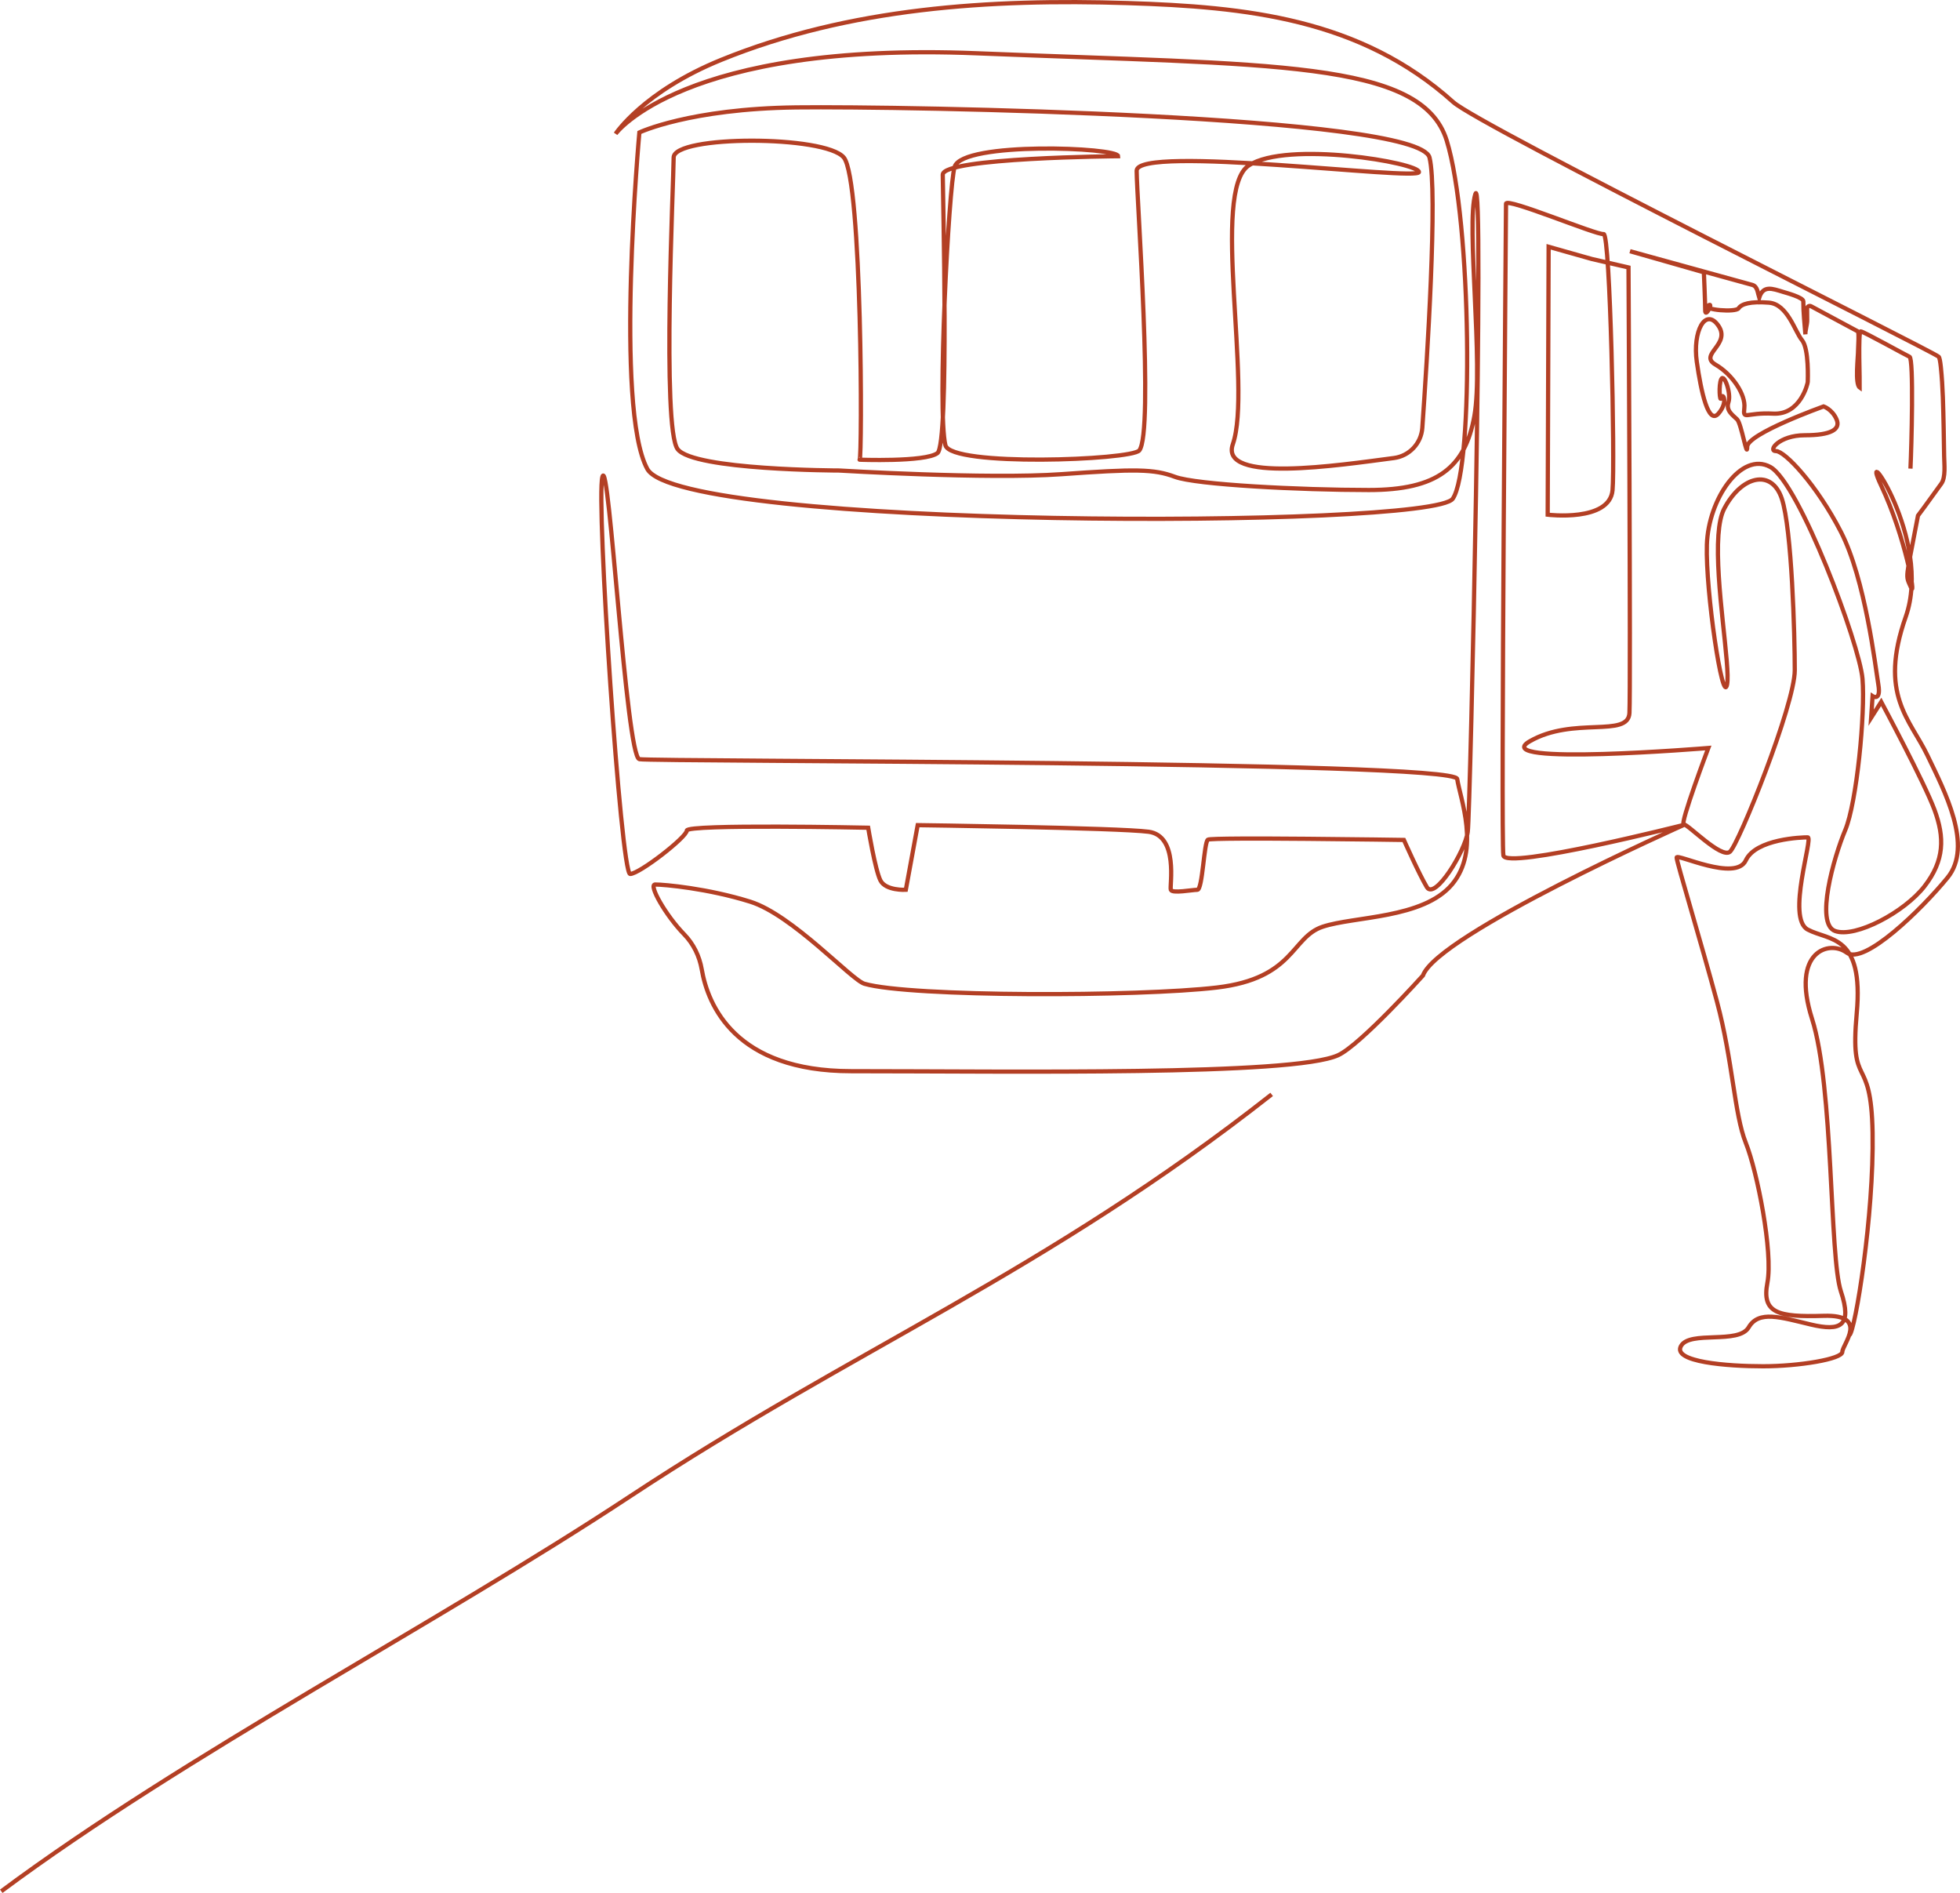 <?xml version="1.0" encoding="UTF-8"?><svg id="_イヤー_2" xmlns="http://www.w3.org/2000/svg" viewBox="0 0 462.938 447.005"><defs><style>.cls-1{fill:none;stroke:#b33f24;stroke-miterlimit:10;}</style></defs><g id="_イヤー_1-2"><g><path class="cls-1" d="M436.832,315.279c1.361-1.021,5.8-28.381,5.46-47.78-.34-19.399-5.445-9.529-3.744-28.247,1.702-18.718-6.466-17.016-11.571-19.739-5.105-2.723,1.361-21.781,0-21.781s-12.252,.34-14.634,5.445c-2.382,5.105-16.336-1.702-16.336-.681s5.786,20.079,9.529,34.033c3.744,13.953,4.084,26.546,6.807,33.352,2.723,6.807,6.466,25.865,5.105,33.012-1.361,7.147,2.382,8.168,13.273,7.828,10.891-.34,4.424,6.807,4.424,8.508s-10.21,3.403-18.718,3.403-21.441-1.021-19.399-4.765c2.042-3.744,13.613-.34,15.995-4.424,2.382-4.084,7.487-2.382,14.634-.681,7.147,1.702,9.87,.34,7.147-7.828-2.723-8.168-1.702-48.327-6.807-64.322-5.105-15.995,4.084-18.718,8.168-15.655,4.084,3.063,17.697-10.21,23.823-17.697,6.126-7.487-.681-20.42-4.765-28.928-4.084-8.508-11.571-14.294-5.105-32.672,6.466-18.378-11.571-43.222-5.786-30.97,5.786,12.252,8.23,26.742,7.047,24.065-1.414-3.197-1.299-1.344,1.634-16.995,1.897-2.5,3.676-5.07,5.492-7.53,1.102-1.493,.709-4.638,.687-6.474-.027-2.277-.065-4.553-.116-6.829-.107-4.744-.172-9.525-.665-14.248-.141-1.348-.308-2.235-.508-2.434-1.246-1.246-108.425-54.524-114.656-60.132C321.304,4.363,294.231,1.605,266.267,.725c-32.367-1.019-65.628,1.089-95.938,13.419-18.382,7.478-24.924,17.447-24.924,17.447,0,0,15.89-21.81,85.369-19.005,69.479,2.804,104.998,1.558,110.917,20.563,5.92,19.005,6.427,77.451,1.442,84.617s-182.461,7.295-190.25-7.037c-7.789-14.332-1.869-79.449-1.869-79.449,0,0,11.839-5.608,37.076-5.92,25.237-.312,147.059,1.869,149.551,11.839,1.985,7.94-.575,47.893-1.7,63.833-.259,3.67-3.064,6.651-6.712,7.127-13.073,1.708-41.251,6.003-38.041-3.269,4.642-13.408-5.268-59.902,3.768-65.822,9.035-5.92,40.192-.623,40.192,1.558s-66.675-6.543-66.675-.312,4.1,61.763,.623,66.052c-1.858,2.292-44.537,3.909-45.8-1.246-1.963-8.012,.776-61.207,2.181-65.74,1.866-6.021,38.63-4.594,38.634-2.493,0,0-41.438,.312-41.438,4.362s1.558,63.559-1.246,65.74c-2.804,2.181-19.005,1.558-18.382,1.558s.623-66.052-3.739-71.348c-4.362-5.297-40.192-5.297-40.192,0s-2.804,63.871,.935,68.856,38.129,5.051,38.129,5.051c0,0,35.089,2.115,52.536,.869,17.448-1.246,21.81-1.246,26.795,.623,4.985,1.869,29.599,3.116,45.8,3.116s22.744-5.297,24.925-17.448c2.181-12.151-1.954-45.257,.226-52.423,2.181-7.166-1.161,145.892-1.784,150.566s-7.789,16.201-9.659,13.086c-1.869-3.116-5.428-11.149-5.428-11.149,0,0-45.357-.691-46.292-.067-.935,.623-1.246,11.839-2.493,11.839s-5.956,.928-6.267-.007,1.906-12.767-5.26-13.702c-7.166-.935-54.524-1.558-54.524-1.558l-2.804,15.267s-4.758,.266-6.004-2.227-2.886-12.431-2.886-12.431c0,0-42.843-.892-42.843,.666s-11.203,10.253-13.384,10.253-8.101-88.173-6.543-93.781c1.558-5.608,5.608,66.052,8.724,66.675s192.547,.312,193.171,4.673c.623,4.362,5.608,16.825-1.246,24.925-6.854,8.101-23.056,7.478-30.533,9.97-7.478,2.493-6.607,12.175-24.989,14.355-18.382,2.181-72.428,2.255-83.244-.888-3.051-.887-17.016-16.272-26.987-19.387-9.97-3.116-20.252-4.05-22.433-4.05-1.675,0,2.529,7.348,6.828,11.747,2.21,2.262,3.628,5.17,4.165,8.286,1.464,8.497,7.89,24.049,35.319,24.049,37.737,0,104.332,1.11,114.987-3.774,5.262-2.412,20.032-18.81,20.032-18.81,3.427-9.659,61.71-35.601,61.71-35.601,0,0-42.082,10.676-42.705,7.249-.623-3.427,.623-152.355,.623-153.913s21.498,7.478,23.056,7.166c1.558-.312,2.696,54.102,2.103,60.498-.701,7.563-15.317,5.772-15.317,5.772l.222-63.265,10.211,2.886,8.657,1.998s.534,99.3,.222,105.22-13.249,.74-23.53,6.66c-10.282,5.92,42.159,1.594,42.159,1.594,0,0-6.807,18.037-5.786,18.037s8.849,8.168,10.891,6.466c2.042-1.702,15.315-34.713,15.315-42.881s-.681-33.352-3.063-40.499c-2.382-7.147-9.529-5.445-13.613,2.382-.758,1.452-1.176,3.619-1.36,6.217-.811,11.409,2.873,31.145,2.041,35.303-1.021,5.105-5.105-22.121-4.765-33.012,.34-10.891,8.168-22.121,14.974-18.378,6.807,3.744,21.1,41.86,21.781,50.028,.681,8.168-1.361,29.268-4.084,35.734-2.723,6.466-7.147,22.121-2.382,23.823,4.765,1.702,16.336-4.424,21.1-10.55,4.765-6.126,4.765-11.571,2.382-18.037-2.382-6.466-12.592-25.525-12.592-25.525l-2.382,3.744,.34-5.105s2.042,1.361,1.361-2.723c-.681-4.084-3.063-24.844-8.849-36.075-5.786-11.231-13.273-19.058-15.315-19.058s.681-3.744,6.807-3.744,8.508-1.361,7.487-3.744c-1.021-2.382-3.063-3.063-3.063-3.063,0,0-18.037,6.466-18.037,9.529s-1.361-5.445-2.382-6.466-2.723-2.042-2.042-4.084-1.021-6.807-1.702-5.445-.34,5.786,0,4.424c.34-1.361,1.702,1.021-.681,3.744-2.382,2.723-4.084-5.105-5.105-12.252-1.021-7.147,2.042-12.932,5.105-8.508,3.063,4.424-4.765,6.807-.681,9.189,4.084,2.382,7.147,7.147,6.807,10.21-.34,3.063,.34,1.021,6.807,1.361,6.466,.34,8.168-7.147,8.168-7.487s.34-7.828-1.361-9.87c-1.702-2.042-3.403-8.508-7.828-8.849-4.424-.34-6.463,.312-7.144,1.333s-8.511,.369-7.15-.652c1.361-1.021-.737,3.059-.737,1.19s-.312-9.035-.312-9.035l-17.448-4.985,28.879,7.956c1.266,.349,1.296,1.937,1.629,3.031,.953-2.998,3.043-2.175,5.677-1.369,.637,.195,4.749,1.288,4.749,2.21,.002,2.627,.281,5.206,.493,7.815-.071-.87,.441-2.327,.423-3.38-.015-.898-.014-1.797-.021-2.696-.004-.483,.511-.794,.937-.565l11.042,5.93c.33,.177,.057,3.975,.063,4.359,.023,1.579-.8,8.079,.397,8.914,.036-1.077-.411-13.274,.206-13.274,.623,0,10.961,5.771,11.543,5.994,1.032,.395,.471,21.429,.222,26.416"/><path class="cls-1" d="M300.356,258.433c-53.546,42.091-98.612,59.995-151.544,94.911C103.097,383.499,43.748,414.291,.298,446.604"/></g></g></svg>